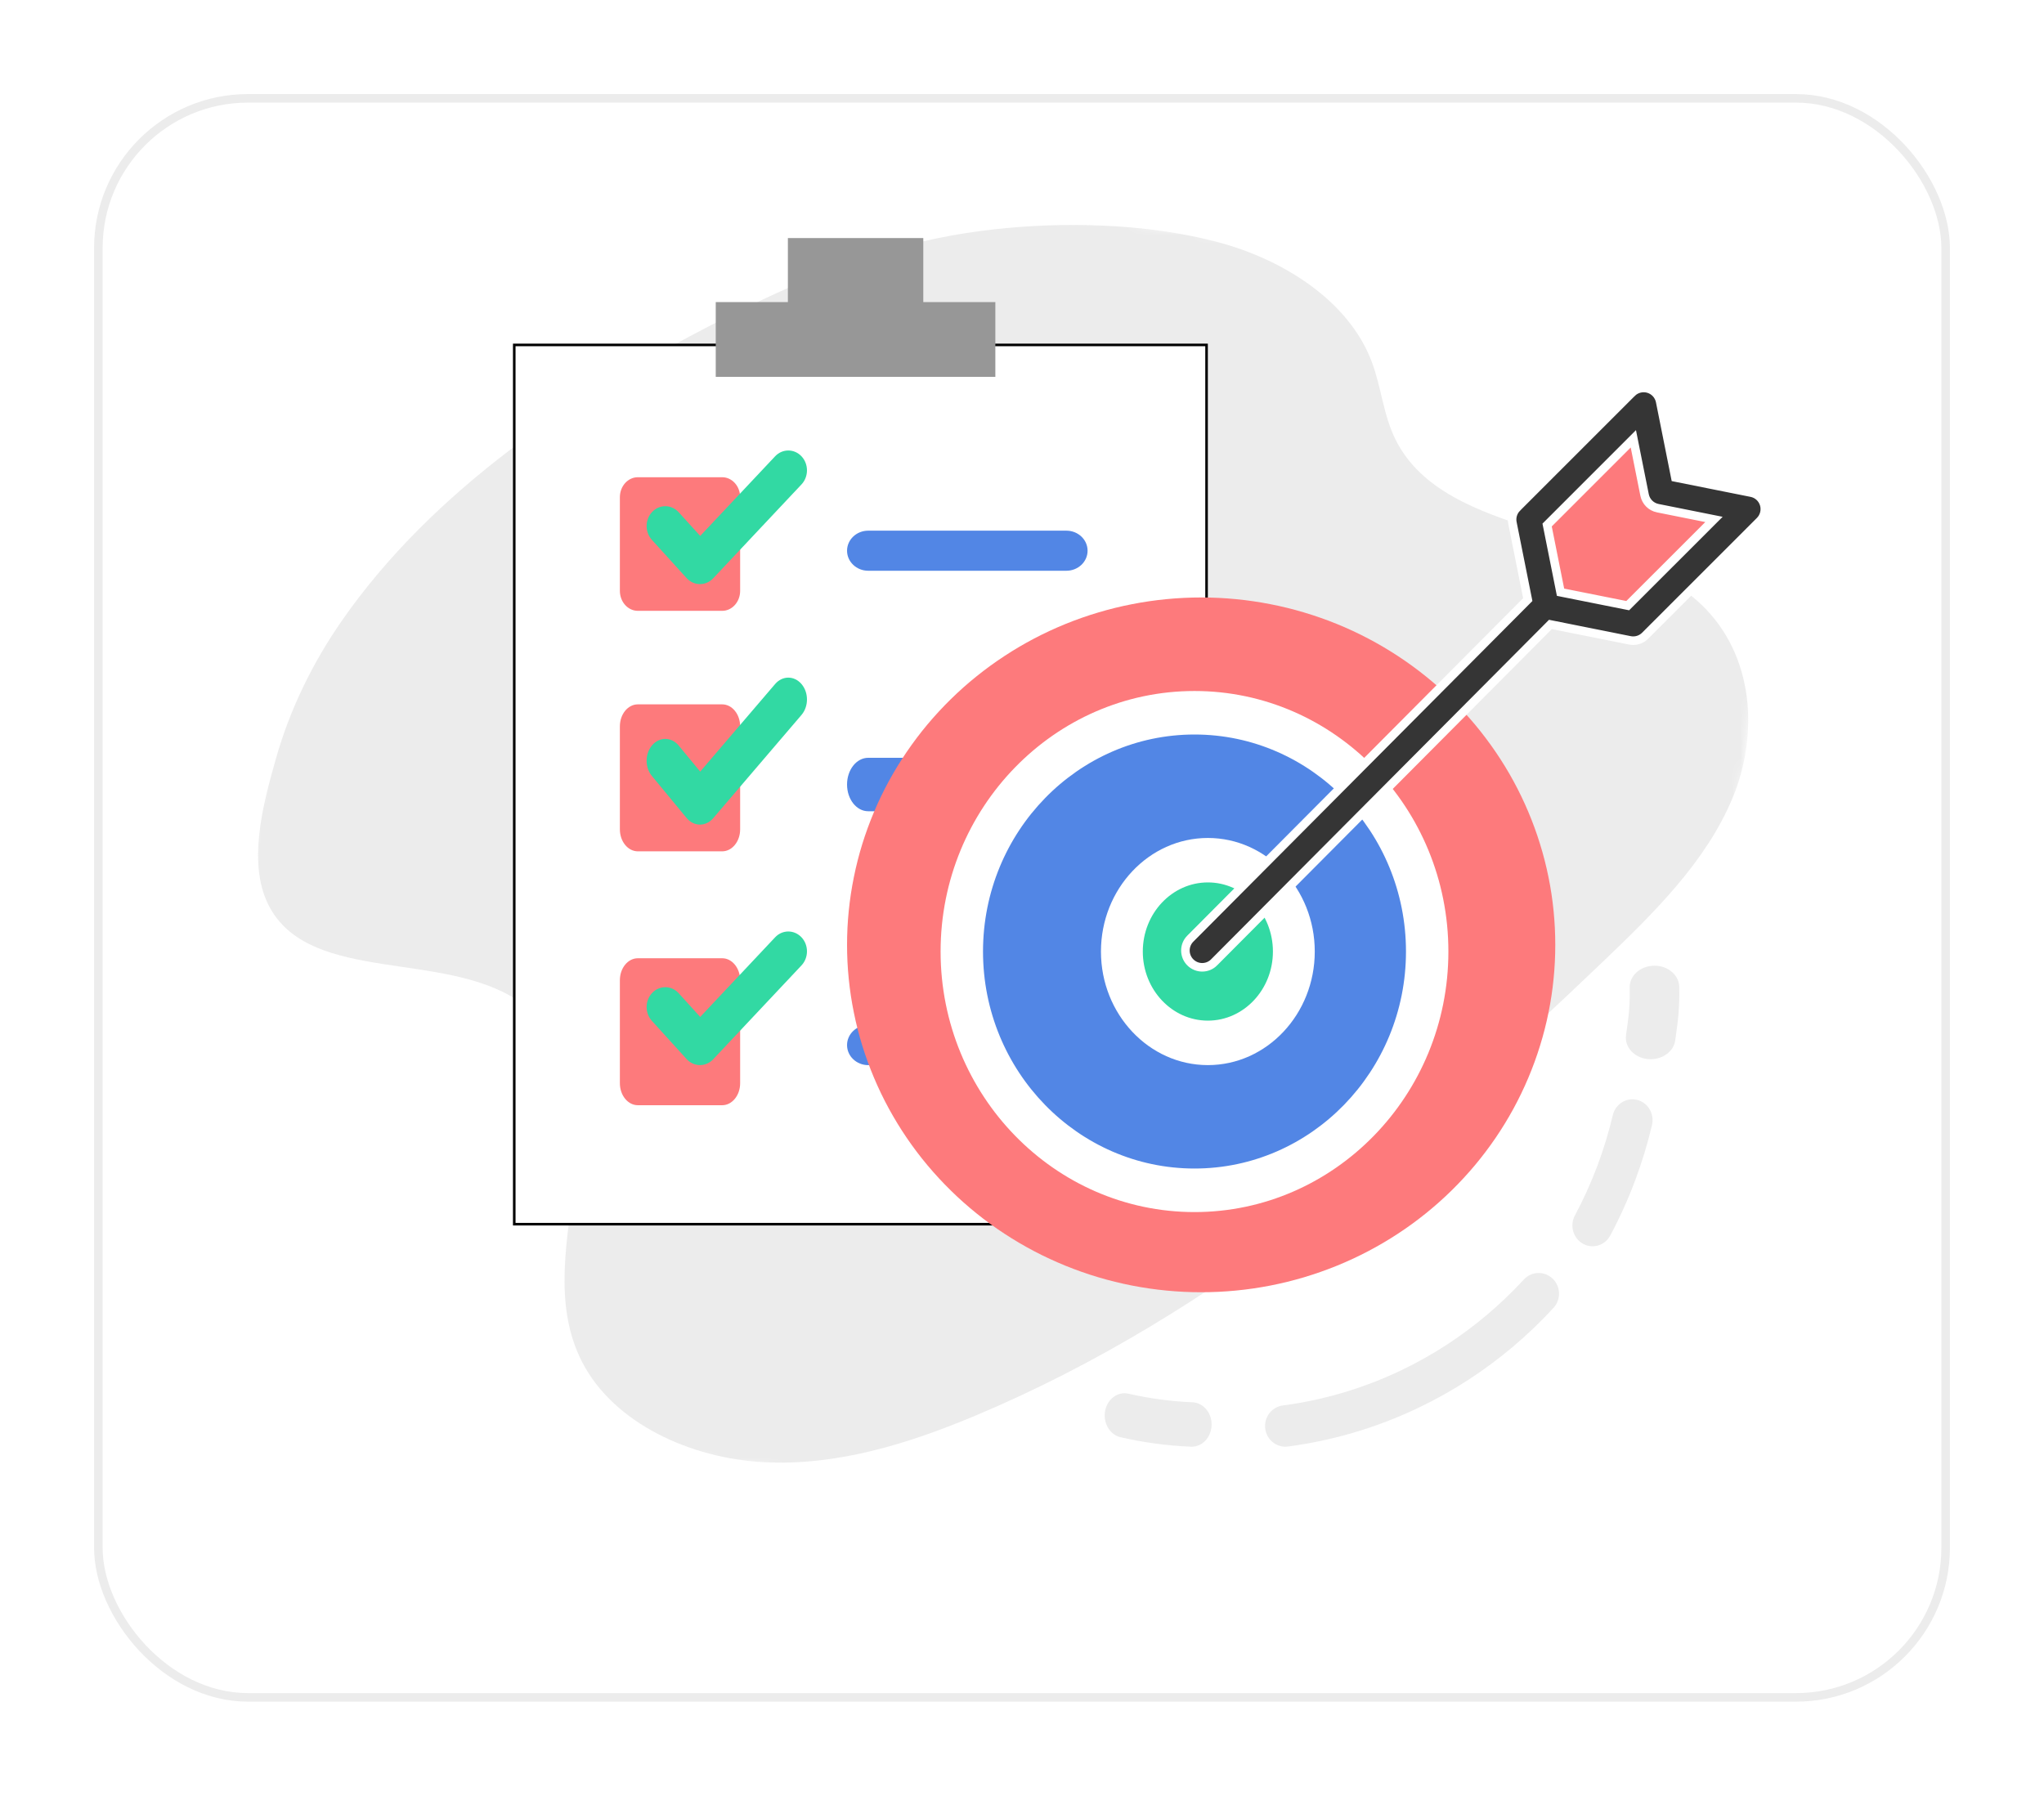 <svg width="239" height="210" viewBox="0 0 239 210" fill="none" xmlns="http://www.w3.org/2000/svg">
<g filter="url(#filter0_d_1127_559)">
<rect x="11" y="6" width="217" height="188" rx="18" fill="white"/>
<rect x="11.5" y="6.5" width="216" height="187" rx="17.5" stroke="#ECECEC"/>
</g>
<mask id="mask0_1127_559" style="mask-type:luminance" maskUnits="userSpaceOnUse" x="21" y="14" width="190" height="172">
<path d="M40.549 14L210.908 36.393L191.36 185.113L21 162.721L40.549 14Z" fill="white"/>
</mask>
<g mask="url(#mask0_1127_559)">
<path d="M117.96 26.647C115.7 26.852 113.496 27.144 111.395 27.517C101.8 29.221 92.797 33.107 84.387 37.386C67.245 46.114 50.589 57.339 40.006 72.542C36.511 77.563 33.849 83.061 32.228 88.843C30.793 93.962 28.724 101.293 31.677 106.357C36.66 114.904 51.757 111.256 60.445 116.937C67.191 121.349 68.076 130.015 67.241 137.366C66.402 144.715 64.575 152.498 68.073 159.292C71.747 166.424 80.703 170.554 89.339 170.997C97.975 171.439 106.34 168.788 114.087 165.537C142.733 153.502 165.751 133.163 187.374 112.513C193.393 106.763 199.487 100.765 202.581 93.327C205.674 85.889 205.121 76.592 198.918 70.688C189.13 61.373 169.089 63.109 163.211 51.475C161.737 48.558 161.527 45.278 160.376 42.254C157.71 35.248 150.185 30.365 142.303 28.289C134.834 26.326 126.038 25.916 117.96 26.647Z" fill="#ECECEC"/>
</g>
<path d="M60.13 40.337H141.08V143.162H60.13V40.337Z" fill="white" stroke="black" stroke-width="0.3"/>
<path fill-rule="evenodd" clip-rule="evenodd" d="M107.958 27.84H92.125V35.328H83.691V44.07H116.384V35.328H107.958V27.84Z" fill="#979797"/>
<path d="M84.442 55.809H74.582C73.421 55.809 72.481 56.856 72.481 58.144V69.098C72.481 70.389 73.421 71.434 74.582 71.434H84.442C85.602 71.434 86.543 70.389 86.543 69.098V58.144C86.543 56.856 85.602 55.809 84.442 55.809Z" fill="#FD7A7C"/>
<path d="M81.848 68.309C81.84 68.309 81.835 68.309 81.829 68.309C81.243 68.303 80.685 68.049 80.277 67.601L76.222 63.132C75.383 62.212 75.405 60.74 76.274 59.849C77.14 58.958 78.523 58.985 79.361 59.908L81.873 62.675L90.631 53.363C91.484 52.457 92.866 52.457 93.718 53.363C94.57 54.271 94.57 55.74 93.718 56.649L83.392 67.63C82.981 68.064 82.426 68.309 81.848 68.309Z" fill="#32D9A3"/>
<path d="M84.442 82.371H74.582C73.421 82.371 72.481 83.523 72.481 84.944V96.989C72.481 98.409 73.421 99.559 74.582 99.559H84.442C85.602 99.559 86.543 98.409 86.543 96.989V84.944C86.543 83.523 85.602 82.371 84.442 82.371Z" fill="#FD7A7C"/>
<path d="M81.848 96.434C81.84 96.434 81.835 96.434 81.829 96.434C81.243 96.427 80.685 96.148 80.277 95.655L76.222 90.742C75.383 89.727 75.405 88.111 76.274 87.128C77.14 86.148 78.523 86.177 79.361 87.192L81.873 90.236L90.631 79.996C91.484 78.996 92.866 78.996 93.718 79.996C94.57 80.992 94.57 82.608 93.718 83.607L83.392 95.687C82.981 96.164 82.426 96.434 81.848 96.434Z" fill="#32D9A3"/>
<path d="M84.442 112.062H74.582C73.421 112.062 72.481 113.212 72.481 114.632V126.678C72.481 128.098 73.421 129.25 74.582 129.25H84.442C85.602 129.25 86.543 128.098 86.543 126.678V114.632C86.543 113.212 85.602 112.062 84.442 112.062Z" fill="#FD7A7C"/>
<path d="M81.848 124.559C81.84 124.559 81.835 124.559 81.829 124.559C81.243 124.55 80.685 124.296 80.277 123.848L76.222 119.382C75.383 118.459 75.405 116.99 76.274 116.1C77.14 115.209 78.523 115.232 79.361 116.156L81.873 118.925L90.631 109.614C91.484 108.705 92.866 108.708 93.718 109.614C94.57 110.519 94.57 111.991 93.718 112.897L83.392 123.877C82.981 124.314 82.426 124.559 81.848 124.559Z" fill="#32D9A3"/>
<path d="M124.692 66.746H101.516C100.151 66.746 99.043 65.695 99.043 64.404C99.043 63.109 100.151 62.059 101.516 62.059H124.692C126.06 62.059 127.168 63.109 127.168 64.404C127.168 65.695 126.06 66.746 124.692 66.746Z" fill="#5286E5"/>
<path d="M124.692 94.871H101.516C100.151 94.871 99.043 93.473 99.043 91.746C99.043 90.019 100.151 88.621 101.516 88.621H124.692C126.06 88.621 127.168 90.019 127.168 91.746C127.168 93.473 126.06 94.871 124.692 94.871Z" fill="#5286E5"/>
<path d="M124.692 124.562H101.516C100.151 124.562 99.043 123.514 99.043 122.219C99.043 120.923 100.151 119.875 101.516 119.875H124.692C126.06 119.875 127.168 120.923 127.168 122.219C127.168 123.514 126.06 124.562 124.692 124.562Z" fill="#5286E5"/>
<path d="M186.214 145.746C185.83 145.746 185.44 145.647 185.077 145.443C183.937 144.794 183.523 143.317 184.15 142.139C185.155 140.263 186.043 138.297 186.793 136.297C187.507 134.384 188.11 132.406 188.581 130.415C188.89 129.111 190.165 128.31 191.431 128.628C192.697 128.947 193.474 130.264 193.165 131.568C192.646 133.762 191.983 135.945 191.194 138.05C190.369 140.253 189.388 142.42 188.284 144.488C187.855 145.292 187.048 145.746 186.214 145.746Z" fill="#ECECEC"/>
<path d="M193.011 123.871C192.893 123.871 192.775 123.865 192.653 123.852C191.065 123.683 189.937 122.429 190.129 121.054C190.46 118.718 190.593 117.684 190.556 115.483C190.53 114.095 191.809 112.956 193.413 112.934C193.424 112.934 193.439 112.934 193.453 112.934C195.035 112.934 196.328 114.034 196.35 115.406C196.395 117.93 196.229 119.219 195.882 121.663C195.705 122.936 194.452 123.871 193.011 123.871Z" fill="#ECECEC"/>
<path d="M139.348 169.184C139.318 169.184 139.292 169.184 139.262 169.184C136.501 169.071 133.729 168.698 131.027 168.077C129.77 167.79 128.961 166.417 129.217 165.01C129.477 163.603 130.703 162.702 131.957 162.986C134.411 163.55 136.927 163.887 139.43 163.99C140.712 164.039 141.716 165.244 141.668 166.681C141.621 168.084 140.591 169.184 139.348 169.184Z" fill="#ECECEC"/>
<path d="M150.3 169.184C149.122 169.184 148.098 168.295 147.94 167.078C147.77 165.753 148.689 164.538 149.994 164.363C152.294 164.059 154.585 163.579 156.806 162.933C159.23 162.229 161.618 161.316 163.902 160.219C165.711 159.352 167.484 158.356 169.168 157.258C170.786 156.204 172.359 155.035 173.838 153.787C175.362 152.505 176.819 151.106 178.17 149.64C179.07 148.662 180.579 148.61 181.54 149.523C182.5 150.436 182.552 151.967 181.652 152.945C180.164 154.562 178.558 156.099 176.883 157.513C175.253 158.885 173.522 160.17 171.741 161.332C169.883 162.54 167.932 163.637 165.938 164.594C163.42 165.802 160.787 166.81 158.115 167.585C155.67 168.295 153.146 168.827 150.613 169.162C150.507 169.177 150.404 169.184 150.3 169.184Z" fill="#ECECEC"/>
<path d="M181.855 110.498C181.855 111.826 181.789 113.155 181.656 114.478C181.526 115.803 181.327 117.117 181.061 118.424C180.798 119.728 180.468 121.016 180.072 122.289C179.68 123.562 179.224 124.813 178.704 126.042C178.185 127.272 177.608 128.473 176.969 129.647C176.329 130.82 175.632 131.96 174.878 133.068C174.125 134.173 173.317 135.241 172.459 136.269C171.597 137.296 170.688 138.281 169.729 139.221C168.769 140.165 167.765 141.056 166.717 141.9C165.669 142.745 164.582 143.537 163.455 144.275C162.327 145.014 161.165 145.697 159.968 146.325C158.774 146.952 157.548 147.52 156.297 148.029C155.043 148.538 153.767 148.985 152.471 149.373C151.173 149.758 149.859 150.081 148.528 150.342C147.198 150.6 145.859 150.795 144.509 150.925C143.16 151.056 141.808 151.121 140.449 151.121C139.094 151.121 137.741 151.056 136.392 150.925C135.043 150.795 133.703 150.6 132.373 150.342C131.043 150.081 129.729 149.758 128.43 149.373C127.132 148.985 125.859 148.538 124.604 148.029C123.353 147.52 122.128 146.952 120.931 146.325C119.737 145.697 118.574 145.014 117.447 144.275C116.319 143.537 115.23 142.745 114.182 141.9C113.133 141.056 112.129 140.165 111.173 139.221C110.213 138.281 109.304 137.296 108.443 136.269C107.581 135.241 106.777 134.173 106.023 133.068C105.269 131.96 104.573 130.82 103.933 129.647C103.293 128.473 102.714 127.272 102.197 126.042C101.678 124.813 101.222 123.562 100.826 122.289C100.433 121.016 100.104 119.728 99.841 118.424C99.575 117.117 99.376 115.803 99.243 114.478C99.109 113.155 99.043 111.826 99.043 110.498C99.043 109.166 99.109 107.84 99.243 106.514C99.376 105.192 99.575 103.876 99.841 102.572C100.104 101.268 100.433 99.976 100.826 98.703C101.222 97.43 101.678 96.179 102.197 94.95C102.714 93.721 103.293 92.519 103.933 91.346C104.573 90.172 105.269 89.033 106.023 87.927C106.777 86.822 107.581 85.754 108.443 84.723C109.304 83.696 110.213 82.712 111.173 81.771C112.129 80.83 113.133 79.936 114.182 79.095C115.23 78.25 116.319 77.459 117.447 76.72C118.574 75.981 119.737 75.295 120.931 74.668C122.128 74.04 123.353 73.472 124.604 72.963C125.859 72.454 127.132 72.007 128.43 71.622C129.729 71.234 131.043 70.911 132.373 70.653C133.703 70.393 135.043 70.197 136.392 70.067C137.741 69.936 139.094 69.871 140.449 69.871C141.808 69.871 143.16 69.936 144.509 70.067C145.859 70.197 147.198 70.393 148.528 70.653C149.859 70.911 151.173 71.234 152.471 71.622C153.767 72.007 155.043 72.454 156.297 72.963C157.548 73.472 158.774 74.04 159.968 74.668C161.165 75.295 162.327 75.981 163.455 76.72C164.582 77.459 165.669 78.25 166.717 79.095C167.765 79.936 168.769 80.83 169.729 81.771C170.688 82.712 171.597 83.696 172.459 84.723C173.317 85.754 174.125 86.822 174.878 87.927C175.632 89.033 176.329 90.172 176.969 91.346C177.608 92.519 178.185 93.721 178.704 94.95C179.224 96.179 179.68 97.43 180.072 98.703C180.468 99.976 180.798 101.268 181.061 102.572C181.327 103.876 181.526 105.192 181.656 106.514C181.789 107.84 181.855 109.166 181.855 110.498Z" fill="#FD7A7C"/>
<path d="M166.23 111.281C166.23 112.177 166.187 113.07 166.101 113.959C166.018 114.852 165.889 115.735 165.72 116.615C165.55 117.492 165.338 118.359 165.086 119.217C164.833 120.075 164.541 120.917 164.208 121.743C163.876 122.573 163.504 123.38 163.094 124.171C162.685 124.959 162.236 125.726 161.752 126.473C161.269 127.216 160.752 127.935 160.201 128.628C159.65 129.318 159.065 129.983 158.45 130.616C157.834 131.249 157.191 131.848 156.52 132.417C155.846 132.984 155.147 133.519 154.424 134.016C153.701 134.513 152.956 134.972 152.19 135.396C151.423 135.817 150.636 136.2 149.832 136.542C149.029 136.884 148.21 137.188 147.379 137.447C146.545 137.707 145.702 137.925 144.849 138.1C143.997 138.274 143.138 138.403 142.27 138.492C141.405 138.581 140.537 138.625 139.666 138.625C138.799 138.625 137.931 138.581 137.063 138.492C136.198 138.403 135.339 138.274 134.487 138.1C133.631 137.925 132.791 137.707 131.957 137.447C131.126 137.188 130.307 136.884 129.504 136.542C128.697 136.2 127.913 135.817 127.146 135.396C126.38 134.972 125.635 134.513 124.912 134.016C124.188 133.519 123.49 132.984 122.816 132.417C122.145 131.848 121.502 131.249 120.886 130.616C120.27 129.983 119.686 129.318 119.135 128.628C118.584 127.935 118.064 127.216 117.581 126.473C117.097 125.726 116.651 124.959 116.242 124.171C115.832 123.38 115.46 122.573 115.128 121.743C114.795 120.917 114.503 120.075 114.25 119.217C113.995 118.359 113.786 117.492 113.616 116.615C113.447 115.735 113.318 114.852 113.232 113.959C113.149 113.07 113.105 112.177 113.105 111.281C113.105 110.385 113.149 109.493 113.232 108.6C113.318 107.711 113.447 106.824 113.616 105.947C113.786 105.067 113.995 104.2 114.25 103.342C114.503 102.487 114.795 101.642 115.128 100.816C115.46 99.99 115.832 99.18 116.242 98.391C116.651 97.6 117.097 96.834 117.581 96.09C118.064 95.343 118.584 94.627 119.135 93.934C119.686 93.241 120.27 92.579 120.886 91.946C121.502 91.313 122.145 90.712 122.816 90.142C123.49 89.575 124.188 89.043 124.912 88.546C125.635 88.046 126.38 87.587 127.146 87.166C127.913 86.742 128.697 86.362 129.504 86.017C130.307 85.675 131.126 85.375 131.957 85.115C132.791 84.856 133.631 84.637 134.487 84.463C135.339 84.289 136.198 84.156 137.063 84.067C137.931 83.982 138.799 83.938 139.666 83.938C140.537 83.938 141.405 83.982 142.27 84.067C143.138 84.156 143.997 84.289 144.849 84.463C145.702 84.637 146.545 84.856 147.379 85.115C148.21 85.375 149.029 85.675 149.832 86.017C150.636 86.362 151.423 86.742 152.19 87.166C152.956 87.587 153.701 88.046 154.424 88.546C155.147 89.043 155.846 89.575 156.52 90.142C157.191 90.712 157.834 91.313 158.45 91.946C159.065 92.579 159.65 93.241 160.201 93.934C160.752 94.627 161.269 95.346 161.752 96.09C162.236 96.834 162.685 97.6 163.094 98.391C163.504 99.18 163.876 99.99 164.208 100.816C164.541 101.642 164.833 102.487 165.086 103.342C165.338 104.2 165.55 105.067 165.72 105.947C165.889 106.824 166.018 107.711 166.101 108.6C166.187 109.493 166.23 110.385 166.23 111.281Z" fill="#5286E5"/>
<path d="M139.673 141.746C123.302 141.746 109.982 128.078 109.982 111.277C109.982 94.477 123.302 80.809 139.673 80.809C156.041 80.809 169.357 94.477 169.357 111.277C169.357 128.078 156.041 141.746 139.673 141.746ZM139.673 85.897C126.035 85.897 114.941 97.283 114.941 111.277C114.941 125.269 126.035 136.654 139.673 136.654C153.308 136.654 164.398 125.269 164.398 111.277C164.398 97.283 153.308 85.897 139.673 85.897Z" fill="white"/>
<path d="M150.605 111.277C150.605 112.045 150.539 112.806 150.408 113.563C150.279 114.317 150.087 115.048 149.829 115.762C149.575 116.472 149.264 117.146 148.893 117.787C148.522 118.425 148.101 119.019 147.63 119.562C147.159 120.105 146.647 120.591 146.091 121.018C145.538 121.446 144.95 121.808 144.334 122.101C143.718 122.398 143.084 122.619 142.43 122.768C141.777 122.92 141.117 122.996 140.451 122.996C139.782 122.996 139.122 122.92 138.468 122.768C137.815 122.619 137.18 122.398 136.564 122.101C135.948 121.808 135.361 121.446 134.808 121.018C134.252 120.591 133.74 120.105 133.268 119.562C132.797 119.019 132.376 118.425 132.005 117.787C131.635 117.146 131.324 116.472 131.069 115.762C130.811 115.048 130.62 114.317 130.491 113.563C130.359 112.806 130.293 112.045 130.293 111.277C130.293 110.506 130.359 109.745 130.491 108.992C130.62 108.234 130.811 107.503 131.069 106.793C131.324 106.083 131.635 105.405 132.005 104.768C132.376 104.127 132.797 103.536 133.268 102.989C133.74 102.446 134.252 101.96 134.808 101.533C135.361 101.105 135.948 100.743 136.564 100.45C137.18 100.156 137.815 99.935 138.468 99.783C139.122 99.635 139.782 99.559 140.451 99.559C141.117 99.559 141.777 99.635 142.43 99.783C143.084 99.935 143.718 100.156 144.334 100.45C144.95 100.743 145.538 101.105 146.091 101.533C146.647 101.96 147.159 102.446 147.63 102.989C148.101 103.536 148.522 104.127 148.893 104.768C149.264 105.405 149.575 106.083 149.829 106.793C150.087 107.503 150.279 108.234 150.408 108.992C150.539 109.745 150.605 110.506 150.605 111.277Z" fill="#32D9A3"/>
<path d="M141.234 124.559C134.341 124.559 128.732 118.598 128.732 111.277C128.732 103.953 134.341 97.996 141.234 97.996C148.124 97.996 153.732 103.953 153.732 111.277C153.732 118.598 148.124 124.559 141.234 124.559ZM141.234 103.194C137.038 103.194 133.625 106.819 133.625 111.277C133.625 115.732 137.038 119.358 141.234 119.358C145.427 119.358 148.839 115.732 148.839 111.277C148.839 106.819 145.427 103.194 141.234 103.194Z" fill="white"/>
<path d="M190.636 72.996L180.716 71.011L178.732 61.092L191.825 47.996L193.812 57.919L203.732 59.901L190.636 72.996Z" fill="#FD7A7C"/>
<path d="M204.777 57.614L204.779 57.614C205.49 57.754 206.064 58.274 206.273 58.968C206.483 59.661 206.293 60.415 205.781 60.926L205.781 60.926L192.358 74.347L192.357 74.349C191.989 74.719 191.487 74.924 190.97 74.924C190.844 74.924 190.716 74.912 190.584 74.886C190.583 74.886 190.583 74.886 190.582 74.886L181.552 73.078L181.288 73.025L181.099 73.215L141.958 112.545L141.958 112.546C141.576 112.929 141.076 113.121 140.57 113.121C140.069 113.121 139.568 112.929 139.182 112.544C138.416 111.779 138.416 110.534 139.182 109.768L139.183 109.767L178.45 70.309L178.638 70.12L178.586 69.858L176.844 61.141L176.844 61.141C176.714 60.498 176.916 59.832 177.381 59.368L177.381 59.367L190.8 45.947C190.8 45.947 190.801 45.947 190.801 45.947C191.313 45.435 192.067 45.246 192.758 45.455L192.758 45.455C193.453 45.665 193.974 46.238 194.117 46.949C194.117 46.949 194.117 46.949 194.117 46.949C194.117 46.949 194.117 46.949 194.117 46.949L195.827 55.509L195.892 55.836L196.219 55.902L204.777 57.614ZM190.064 70.775L190.326 70.827L190.515 70.638L199.75 61.405L200.411 60.745L199.495 60.561L193.838 59.428L193.837 59.428C193.062 59.274 192.455 58.666 192.297 57.889C192.297 57.889 192.297 57.888 192.297 57.888L191.166 52.234L190.983 51.317L190.322 51.978L181.09 61.211L180.901 61.4L180.954 61.663L182.404 68.93L182.469 69.257L182.796 69.323L190.064 70.775Z" fill="#353535" stroke="white"/>
<defs>
<filter id="filter0_d_1127_559" x="0" y="0" width="239" height="210" filterUnits="userSpaceOnUse" color-interpolation-filters="sRGB">
<feFlood flood-opacity="0" result="BackgroundImageFix"/>
<feColorMatrix in="SourceAlpha" type="matrix" values="0 0 0 0 0 0 0 0 0 0 0 0 0 0 0 0 0 0 127 0" result="hardAlpha"/>
<feOffset dy="5"/>
<feGaussianBlur stdDeviation="5.5"/>
<feColorMatrix type="matrix" values="0 0 0 0 0 0 0 0 0 0 0 0 0 0 0 0 0 0 0.1 0"/>
<feBlend mode="normal" in2="BackgroundImageFix" result="effect1_dropShadow_1127_559"/>
<feBlend mode="normal" in="SourceGraphic" in2="effect1_dropShadow_1127_559" result="shape"/>
</filter>
</defs>
</svg>
